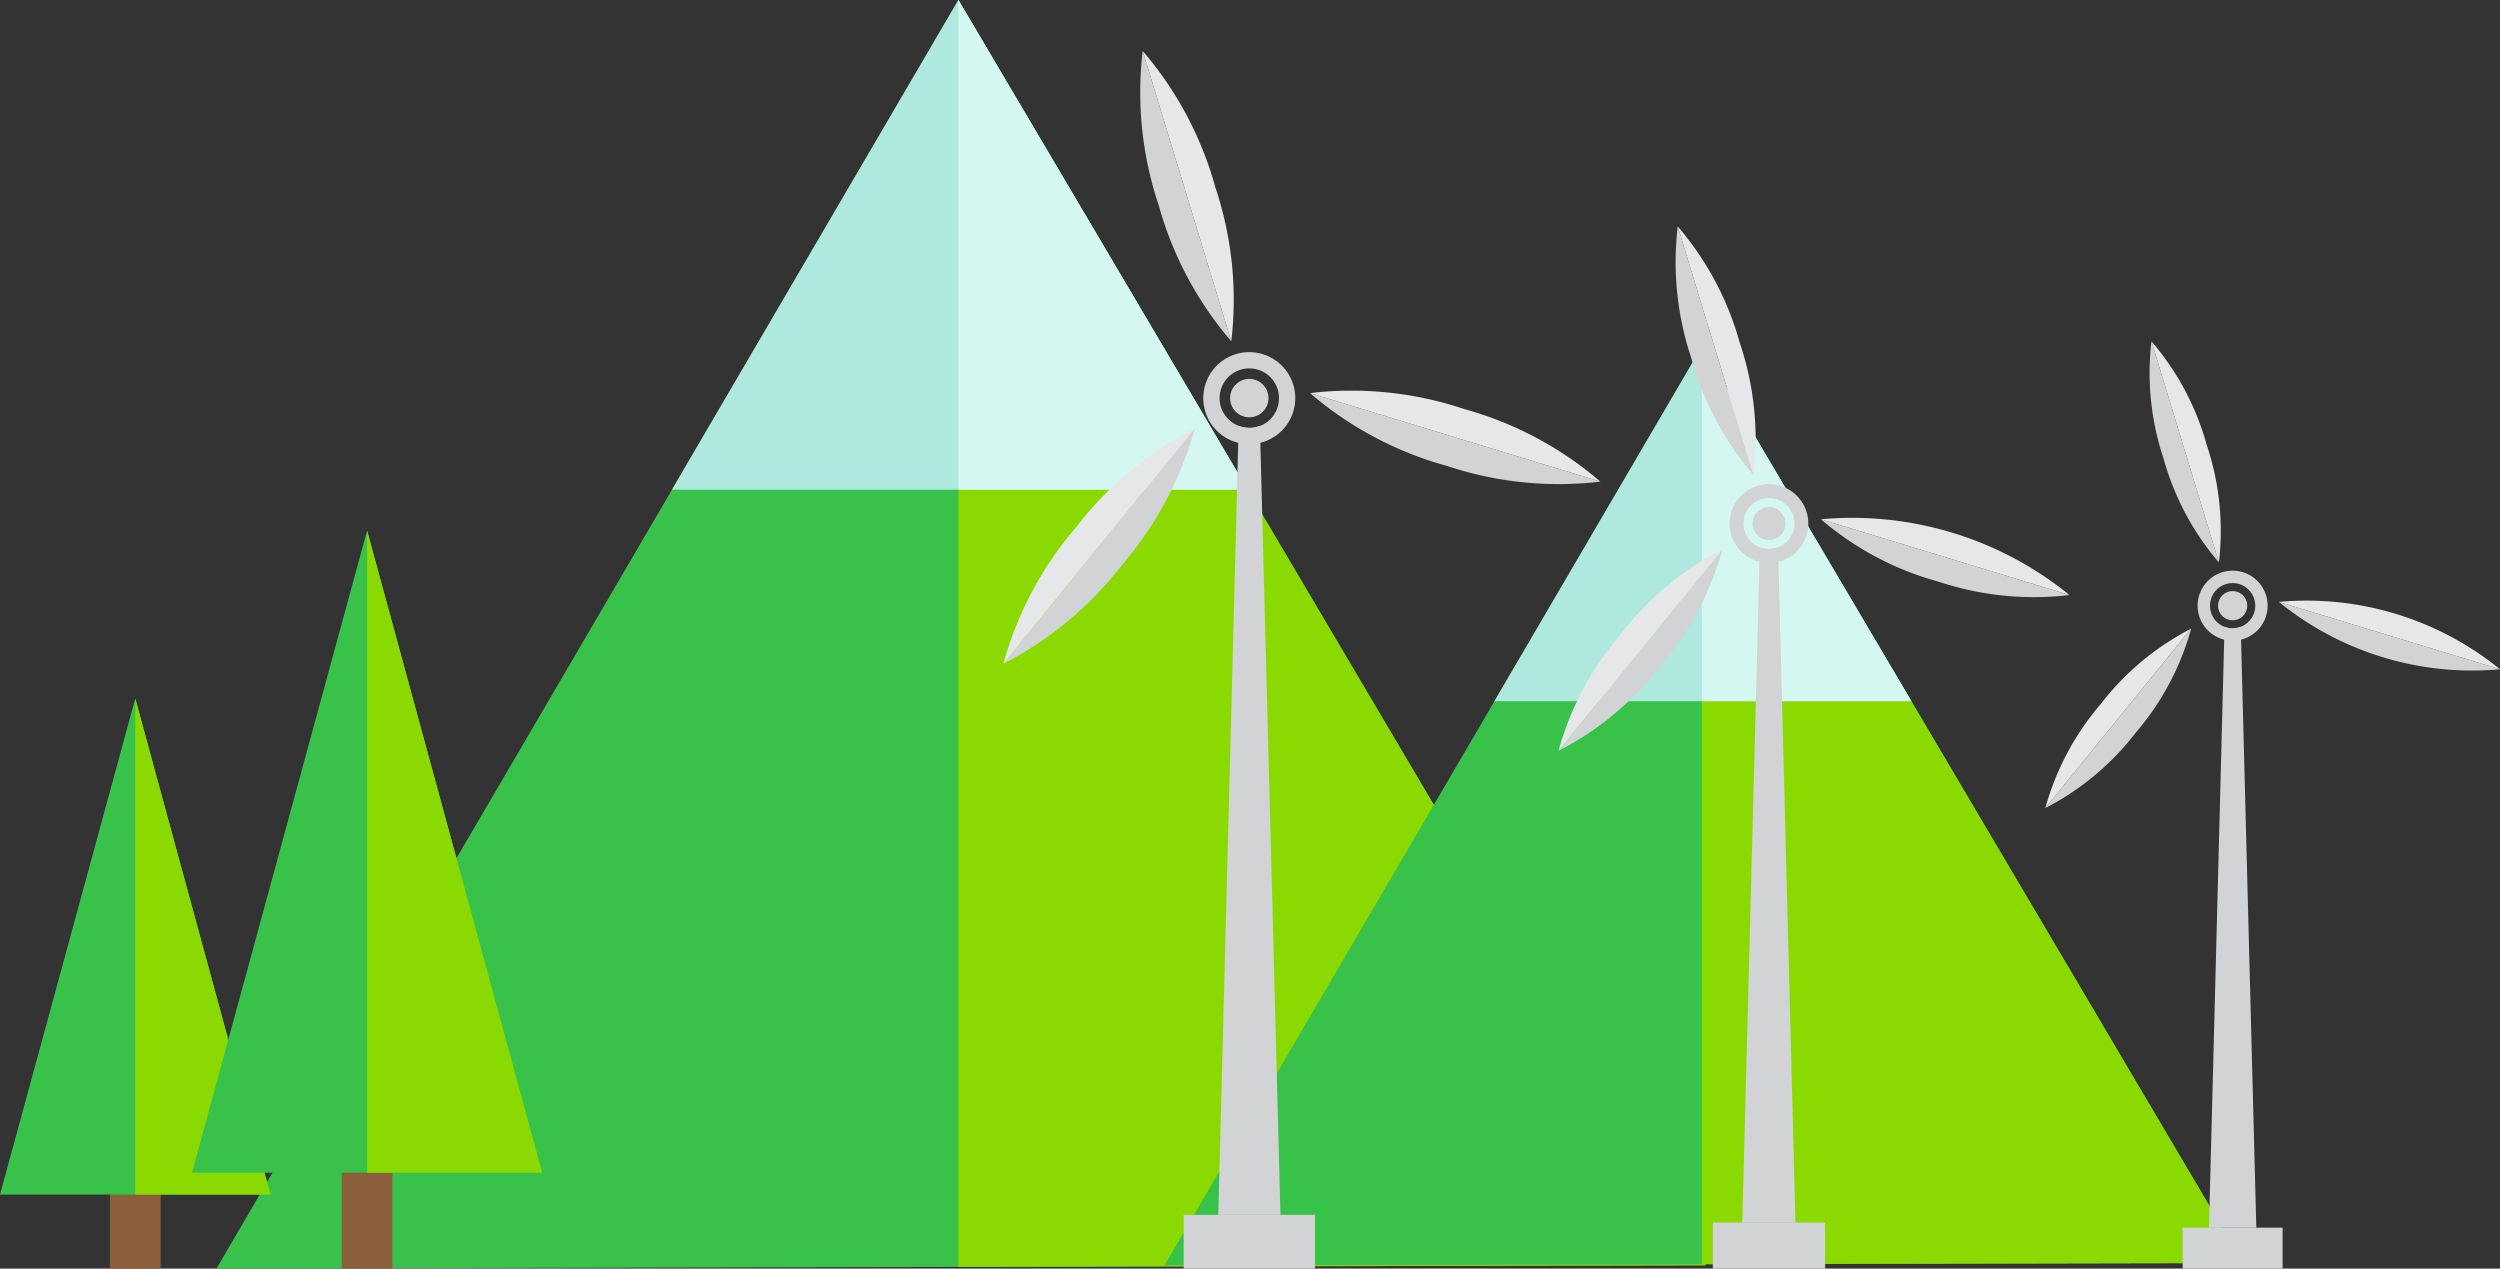 <svg xmlns="http://www.w3.org/2000/svg" xmlns:xlink="http://www.w3.org/1999/xlink" width="98.149" height="49.804" viewBox="0 0 98.149 49.804"><rect x="0" y="0" width="98.149" height="49.804" fill="#333333" stroke="none"/><defs><clipPath id="a"><rect width="98.149" height="49.804" transform="translate(0 0)" fill="none"/></clipPath></defs><g transform="translate(0 0)"><path d="M37.626,0,8.5,49.8l58.473-.125Z" fill="#39c24a"/><path d="M37.626,0V49.739l29.343-.061Z" fill="#8ad901"/><path d="M37.626,0,26.381,19.224h22.6Z" fill="#afe8de"/><path d="M37.626,0V19.224H48.981Z" fill="#d5f7f2"/><path d="M45.715,49.679l42.354-.092L66.816,13.606Z" fill="#39c24a"/><path d="M66.815,49.633l21.253-.046L66.815,13.606Z" fill="#8ad901"/><path d="M66.815,13.605,58.67,27.529H75.04Z" fill="#afe8de"/><path d="M75.04,27.529,66.815,13.605V27.529Z" fill="#d5f7f2"/><rect width="1.992" height="14.958" transform="translate(4.315 34.846)" fill="#8b5e3c"/><rect width="1.992" height="14.958" transform="translate(13.416 34.846)" fill="#8b5e3c"/><path d="M0,46.9H10.621L5.311,27.422Z" fill="#39c24a"/><path d="M10.621,46.9,5.31,27.421V46.9Z" fill="#8ad901"/><path d="M14.412,20.831,7.538,46.041H21.286Z" fill="#39c24a"/><path d="M21.286,46.041l-6.874-25.21v25.21Z" fill="#8ad901"/><g clip-path="url(#a)"><path d="M49.047,13.825a1.806,1.806,0,1,0,1.805,1.805,1.806,1.806,0,0,0-1.805-1.805m0,2.971a1.166,1.166,0,1,1,1.166-1.166A1.166,1.166,0,0,1,49.047,16.8" fill="#d1d3d4"/><path d="M49.464,16.716a1.129,1.129,0,0,1-.835,0l-.8,30.978h2.441Z" fill="#d1d3d4"/><path d="M49.8,15.63a.753.753,0,1,1-.752-.753.752.752,0,0,1,.752.753" fill="#d1d3d4"/><path d="M44.861,2a13.884,13.884,0,0,0,.624,6.04A13.9,13.9,0,0,0,48.34,13.4Z" fill="#d1d3d4"/><path d="M44.861,2a13.863,13.863,0,0,1,2.855,5.359A13.889,13.889,0,0,1,48.34,13.4Z" fill="#e6e7e8"/><path d="M46.911,16.811a13.876,13.876,0,0,1-2.855,5.359,13.883,13.883,0,0,1-4.665,3.889Z" fill="#d1d3d4"/><path d="M46.911,16.811A13.889,13.889,0,0,0,42.247,20.7a13.87,13.87,0,0,0-2.856,5.36Z" fill="#e6e7e8"/><path d="M51.43,15.433a13.881,13.881,0,0,0,5.36,2.854,13.9,13.9,0,0,0,6.041.622Z" fill="#d1d3d4"/><path d="M51.43,15.433a13.885,13.885,0,0,1,6.041.622,13.87,13.87,0,0,1,5.36,2.854Z" fill="#e6e7e8"/><rect width="5.152" height="2.11" transform="translate(46.471 47.694)" fill="#d1d3d4"/><path d="M69.449,19.009a1.545,1.545,0,1,0,1.545,1.545,1.545,1.545,0,0,0-1.545-1.545m0,2.544a1,1,0,1,1,1-1,1,1,0,0,1-1,1" fill="#d1d3d4"/><path d="M69.806,21.484a.971.971,0,0,1-.714,0L68.4,48h2.089Z" fill="#d1d3d4"/><path d="M70.093,20.554a.644.644,0,1,1-.644-.644.643.643,0,0,1,.644.644" fill="#d1d3d4"/><path d="M65.867,8.889a11.88,11.88,0,0,0,.533,5.17,11.9,11.9,0,0,0,2.443,4.587Z" fill="#d1d3d4"/><path d="M65.867,8.889a11.869,11.869,0,0,1,2.442,4.587,11.854,11.854,0,0,1,.534,5.17Z" fill="#e6e7e8"/><path d="M67.621,21.565a11.9,11.9,0,0,1-2.443,4.588,11.876,11.876,0,0,1-3.993,3.327Z" fill="#d1d3d4"/><path d="M67.621,21.565a11.88,11.88,0,0,0-3.992,3.328,11.89,11.89,0,0,0-2.444,4.587Z" fill="#e6e7e8"/><path d="M71.489,20.386a11.868,11.868,0,0,0,4.588,2.442,11.9,11.9,0,0,0,5.17.533Z" fill="#d1d3d4"/><path d="M71.489,20.386a13.523,13.523,0,0,1,9.758,2.975Z" fill="#e6e7e8"/><rect width="4.41" height="1.807" transform="translate(67.244 47.997)" fill="#d1d3d4"/><path d="M87.651,22.405a1.374,1.374,0,1,0,1.375,1.374,1.374,1.374,0,0,0-1.375-1.374m0,2.263a.888.888,0,1,1,.889-.889.889.889,0,0,1-.889.889" fill="#d1d3d4"/><path d="M87.97,24.606a.859.859,0,0,1-.636,0L86.723,48.2h1.859Z" fill="#d1d3d4"/><path d="M88.225,23.779a.572.572,0,1,1-.573-.572.574.574,0,0,1,.573.572" fill="#d1d3d4"/><path d="M84.465,13.4A10.588,10.588,0,0,0,84.94,18a10.571,10.571,0,0,0,2.173,4.081Z" fill="#d1d3d4"/><path d="M84.465,13.4a10.553,10.553,0,0,1,2.174,4.081,10.576,10.576,0,0,1,.474,4.6Z" fill="#e6e7e8"/><path d="M86.025,24.68a10.575,10.575,0,0,1-2.174,4.081A10.564,10.564,0,0,1,80.3,31.723Z" fill="#d1d3d4"/><path d="M86.025,24.68a10.581,10.581,0,0,0-3.552,2.961A10.569,10.569,0,0,0,80.3,31.723Z" fill="#e6e7e8"/><path d="M89.467,23.63a12.033,12.033,0,0,0,8.683,2.646Z" fill="#d1d3d4"/><path d="M89.467,23.63a12.033,12.033,0,0,1,8.683,2.646Z" fill="#e6e7e8"/><rect width="3.924" height="1.607" transform="translate(85.69 48.197)" fill="#d1d3d4"/></g></g></svg>